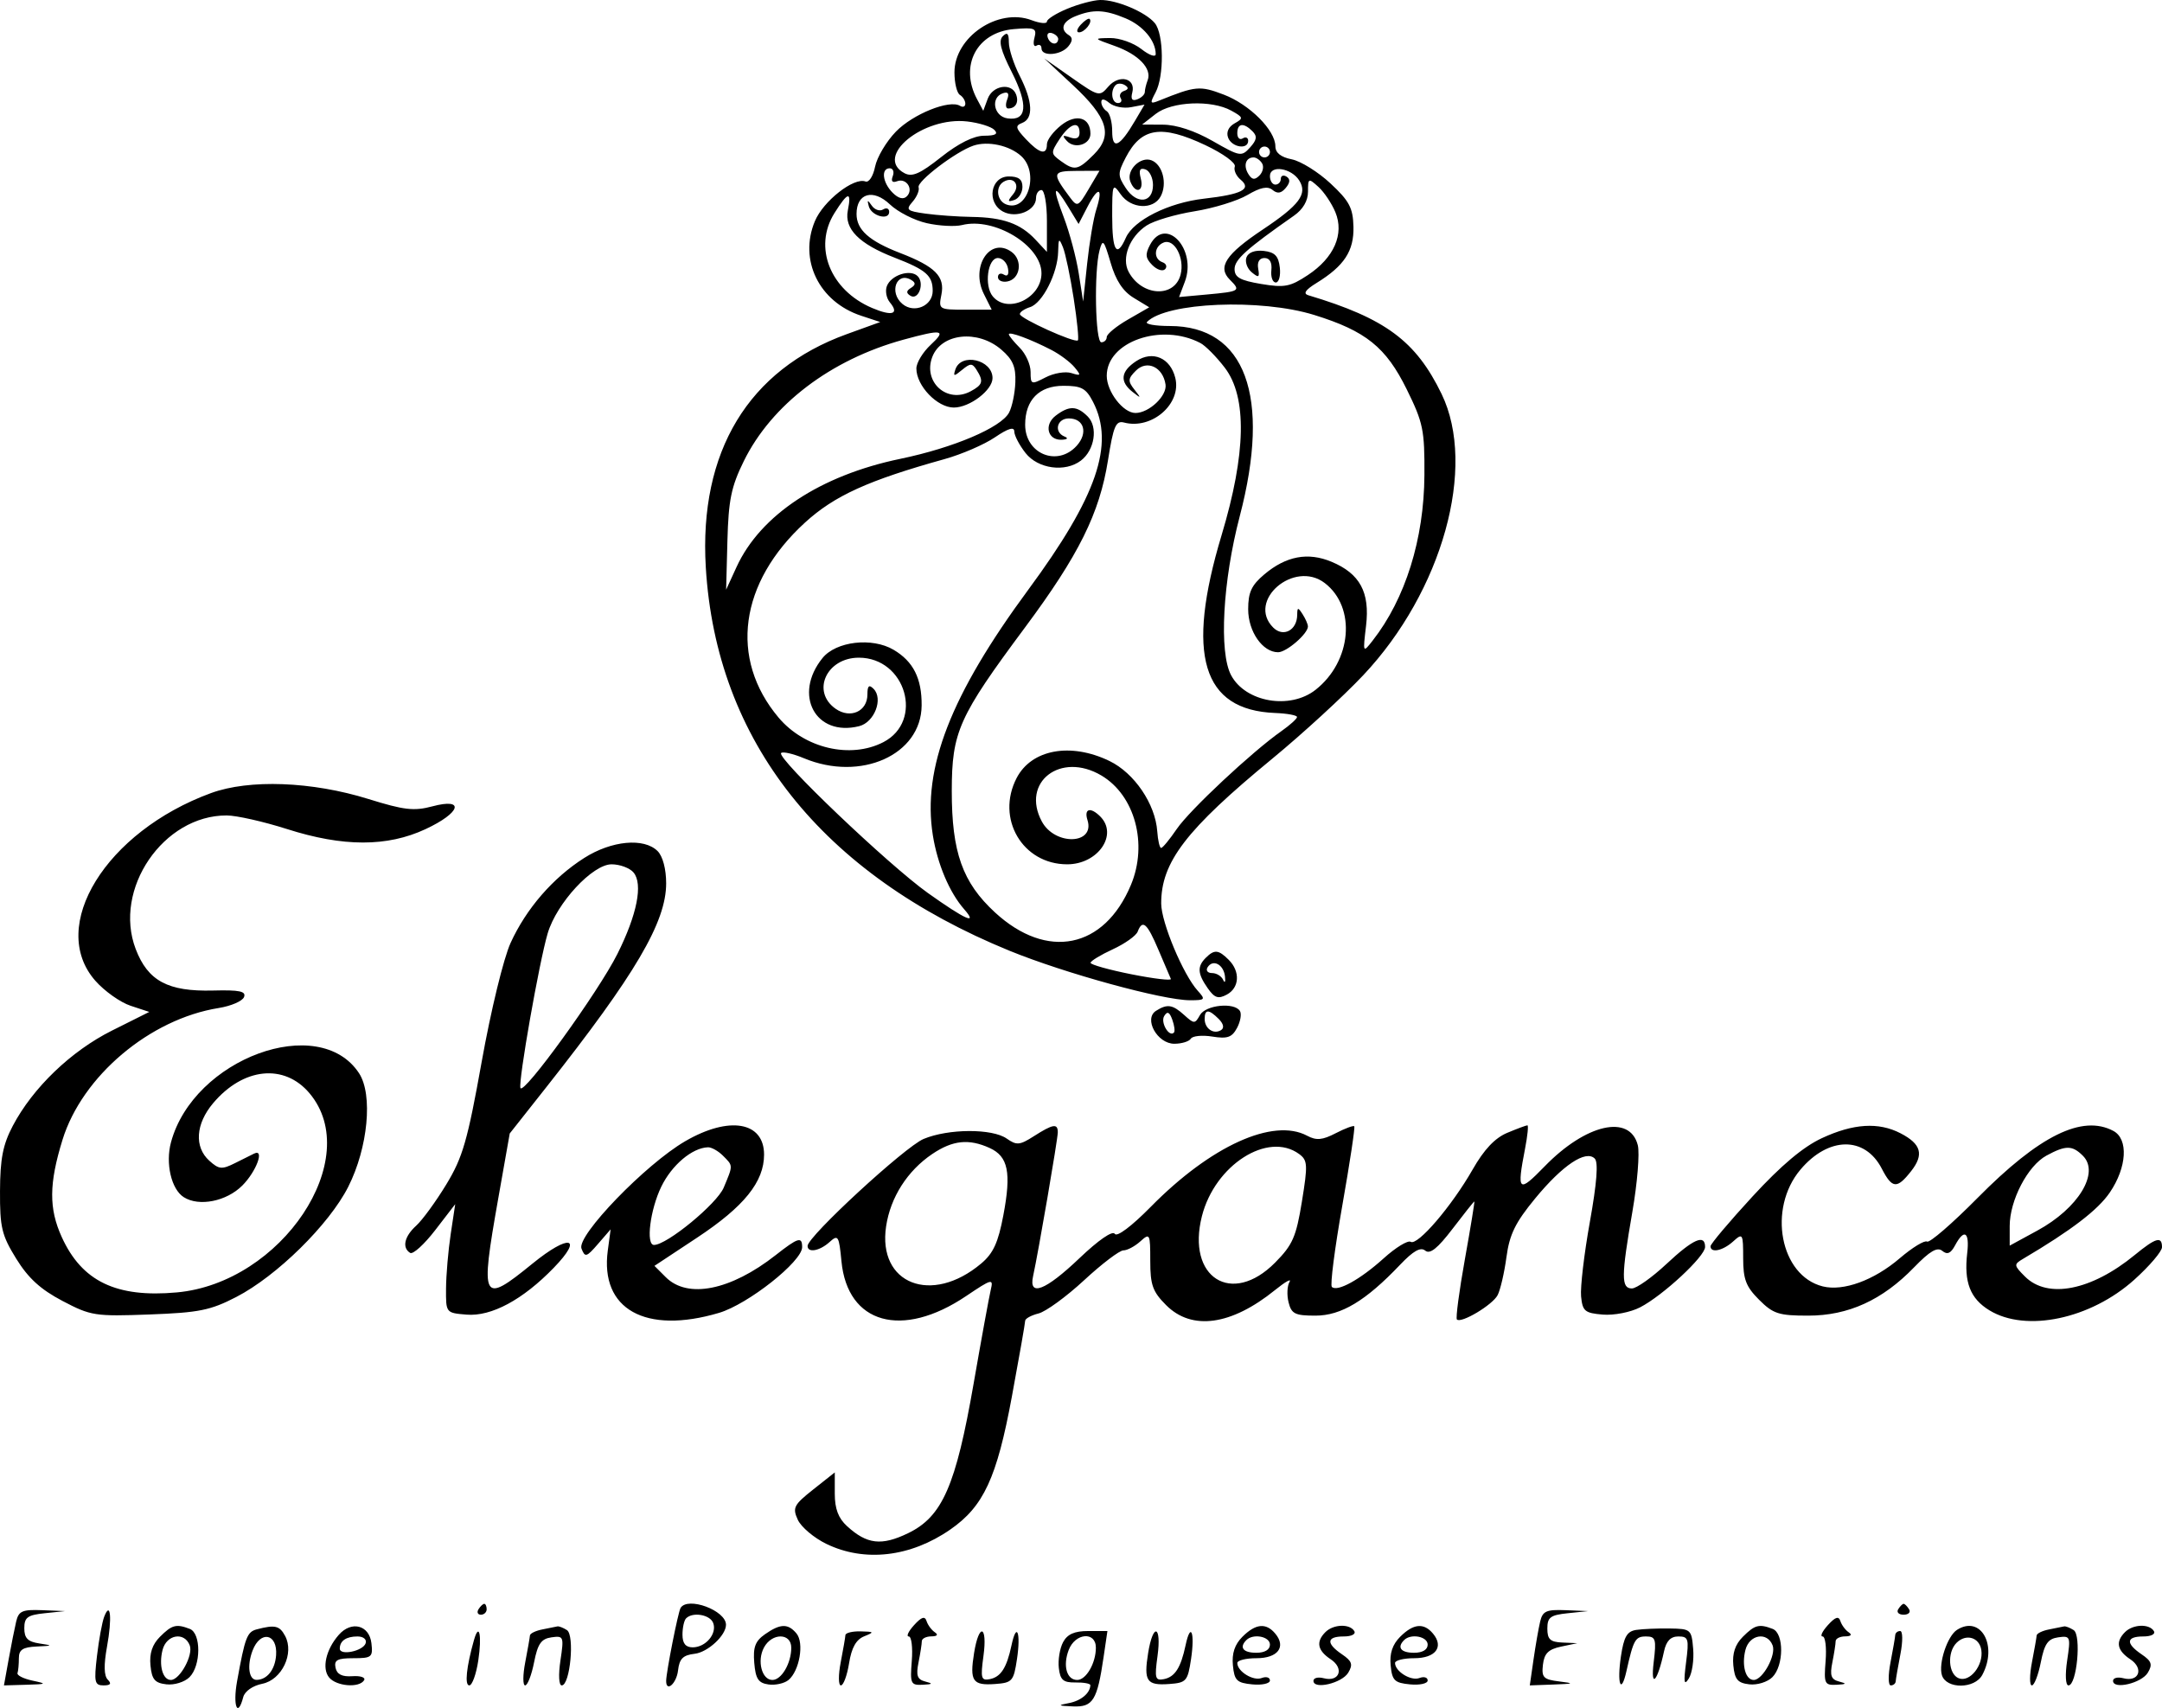 <svg xmlns="http://www.w3.org/2000/svg" width="400" height="316" viewBox="0 0 400 316" fill="none"><path fill-rule="evenodd" clip-rule="evenodd" d="M197.468 1.617C195.393 2.478 193.694 3.548 193.694 3.993C193.694 4.439 192.415 4.322 190.852 3.732C184.647 1.391 176.586 6.85 176.586 13.394C176.586 15.34 177.039 17.213 177.592 17.555C178.146 17.897 178.599 18.629 178.599 19.182C178.599 19.736 178.156 19.915 177.616 19.581C175.671 18.38 168.904 21.103 165.752 24.353C163.983 26.177 162.251 29.096 161.902 30.838C161.549 32.604 160.761 33.815 160.122 33.575C157.966 32.765 152.321 37.196 150.765 40.919C147.757 48.115 151.538 55.845 159.321 58.413L162.857 59.58L156.657 61.824C138.456 68.412 129.301 83.555 130.582 104.953C132.506 137.098 152.001 161.701 186.808 175.914C197.035 180.09 215.16 185.058 220.165 185.058C222.986 185.058 223.082 184.939 221.594 183.295C218.896 180.314 214.848 170.654 214.838 167.169C214.815 159.512 219.423 153.501 235.381 140.372C240.958 135.783 248.536 128.832 252.22 124.924C266.855 109.399 273.263 86.393 266.713 72.886C261.955 63.075 256.312 58.895 242.056 54.624C241.051 54.322 241.517 53.626 243.566 52.363C248.712 49.194 250.525 46.427 250.407 41.927C250.317 38.453 249.641 37.182 246.164 33.941C243.891 31.82 240.666 29.813 238.996 29.479C236.971 29.075 235.962 28.271 235.962 27.064C235.962 24.109 231.192 19.33 226.426 17.51C221.987 15.816 221.2 15.889 214.46 18.61C212.778 19.289 212.708 19.133 213.789 17.114C215.406 14.093 215.324 6.286 213.654 4.273C211.953 2.222 206.534 -0.067 203.539 0.001C202.276 0.03 199.544 0.757 197.468 1.617ZM208.238 3.385C211.479 4.739 213.822 7.521 213.822 10.017C213.822 10.646 212.628 10.223 211.17 9.077C209.712 7.93 207.107 7.012 205.383 7.036C202.265 7.08 202.27 7.087 206.261 8.507C210.64 10.067 213.159 12.694 212.334 14.841C212.046 15.594 211.809 16.578 211.809 17.026C211.809 17.475 211.181 18.083 210.413 18.378C209.46 18.744 209.166 18.343 209.488 17.115C210.182 14.462 207.054 13.688 205.057 16.018C203.43 17.919 203.282 17.884 198.292 14.385L193.191 10.809L198.439 15.691C204.955 21.752 205.954 25.008 202.39 28.571C199.436 31.524 198.802 31.645 196.207 29.749C194.398 28.427 194.39 28.239 196.038 25.725C197.939 22.824 199.733 22.261 199.733 24.566C199.733 25.538 199.131 25.831 197.971 25.423C196.58 24.934 196.46 25.074 197.401 26.092C198.831 27.638 201.745 26.74 201.745 24.752C201.745 21.727 199.148 20.958 196.352 23.155C194.891 24.305 193.694 25.892 193.694 26.682C193.694 28.775 192.34 28.445 189.79 25.732C187.886 23.704 187.783 23.255 189.111 22.745C191.239 21.929 191.076 18.762 188.663 14.034C187.556 11.865 186.65 9.076 186.65 7.836C186.65 6.176 186.354 5.879 185.525 6.708C184.696 7.536 185.133 9.279 187.186 13.332C190.282 19.443 190.01 22.413 186.402 21.901C183.851 21.539 183.21 18.03 185.552 17.25C186.527 16.925 186.774 17.291 186.339 18.424C185.991 19.329 186.07 20.07 186.514 20.07C187.902 20.07 188.546 18.924 187.982 17.456C187.136 15.252 183.659 15.793 182.742 18.272L181.918 20.498L180.762 18.338C177.461 12.172 180.724 5.964 187.571 5.385C191.48 5.053 191.856 5.213 191.385 7.012C191.098 8.109 191.274 8.753 191.775 8.442C192.277 8.132 192.688 8.359 192.688 8.944C192.688 10.501 196.271 10.246 197.645 8.59C198.451 7.619 198.49 6.964 197.769 6.519C196.048 5.455 196.559 3.971 198.978 2.998C202.245 1.686 204.383 1.775 208.238 3.385ZM199.945 4.578C199.23 5.352 199.091 5.985 199.634 5.985C200.679 5.985 202.191 4.072 201.594 3.504C201.401 3.32 200.658 3.803 199.945 4.578ZM195.783 7.268C195.658 8.471 194.278 8.238 193.845 6.941C193.624 6.277 193.986 5.915 194.65 6.136C195.315 6.358 195.824 6.867 195.783 7.268ZM207.98 16.818C207.312 17.042 207.021 17.637 207.334 18.143C207.647 18.649 207.422 19.064 206.837 19.064C205.673 19.064 205.382 16.77 206.414 15.738C206.768 15.384 207.539 15.392 208.126 15.754C208.846 16.2 208.799 16.546 207.98 16.818ZM209.259 19.83L211.752 19.354L210.019 22.304C207.151 27.189 205.771 27.83 205.771 24.276C205.771 22.582 205.318 20.915 204.764 20.573C204.211 20.231 203.758 19.469 203.758 18.882C203.758 18.205 204.311 18.27 205.262 19.059C206.089 19.745 207.887 20.092 209.259 19.83ZM227.811 20.473C230.052 21.716 230.096 21.886 228.41 22.828C227.286 23.457 226.833 24.467 227.221 25.478C227.912 27.28 230.93 27.742 230.93 26.047C230.93 25.461 230.477 25.261 229.924 25.603C229.37 25.945 228.917 25.518 228.917 24.656C228.917 22.788 230.074 22.634 231.721 24.281C232.642 25.201 232.54 25.89 231.272 27.289C229.698 29.028 229.411 28.979 224.371 26.096C221.06 24.201 217.666 23.08 215.209 23.066L211.306 23.044L213.822 21.076C216.788 18.757 224.14 18.44 227.811 20.473ZM183.954 24.014C184.731 24.791 184.195 25.103 182.071 25.111C180.147 25.118 177.351 26.508 174.124 29.065C170.206 32.167 168.76 32.8 167.331 32.036C161.655 28.999 170.764 21.516 178.972 22.474C181.115 22.725 183.357 23.418 183.954 24.014ZM223.02 26.86C226.288 28.403 228.693 30.151 228.455 30.811C228.222 31.462 228.704 32.554 229.528 33.238C231.64 34.989 229.778 35.955 222.738 36.759C216.192 37.506 209.737 40.736 208.3 43.982C206.606 47.809 205.771 46.483 205.771 39.966C205.771 34.014 205.847 33.816 207.338 35.942C209.243 38.662 213.377 38.877 214.741 36.329C216.002 33.975 215.103 30.451 213.041 29.659C210.986 28.872 208.335 31.519 209.124 33.573C210.041 35.962 211.704 35.48 211.059 33.013C210.655 31.467 210.892 30.998 211.908 31.336C212.684 31.595 213.319 32.895 213.319 34.225C213.319 37.567 210.324 37.906 208.285 34.795C206.774 32.49 206.773 32.05 208.274 29.149C211.158 23.575 214.845 23.002 223.02 26.86ZM188.914 28.855C192.373 31.971 190.111 39.335 186.16 37.819C184.439 37.159 184.121 34.592 185.643 33.651C187.495 32.507 188.859 34.214 187.454 35.917C186.36 37.241 186.393 37.418 187.656 37C188.486 36.727 189.166 35.634 189.166 34.574C189.166 33.187 188.458 32.645 186.65 32.645C183.254 32.645 182.461 37.482 185.583 39.152C188.039 40.466 191.682 38.961 191.682 36.634C191.682 35.823 192.135 35.16 192.688 35.16C193.242 35.16 193.694 37.736 193.694 40.883V46.606L191.585 44.342C188.817 41.372 185.59 40.218 179.808 40.132C177.206 40.093 173.349 39.819 171.237 39.523C167.771 39.037 167.538 38.823 168.841 37.324C169.635 36.411 170.136 35.211 169.955 34.657C169.594 33.559 176.877 28.023 180.108 26.941C182.792 26.043 186.745 26.902 188.914 28.855ZM234.956 28.118C234.956 28.671 234.503 29.124 233.949 29.124C233.396 29.124 232.943 28.671 232.943 28.118C232.943 27.565 233.396 27.112 233.949 27.112C234.503 27.112 234.956 27.565 234.956 28.118ZM233.5 30.218C233.872 30.819 233.653 31.834 233.014 32.473C232.137 33.35 231.633 33.28 230.954 32.181C229.995 30.63 230.479 29.124 231.936 29.124C232.424 29.124 233.128 29.616 233.5 30.218ZM165.172 32.594C164.812 33.531 165.095 33.866 165.969 33.531C167.692 32.87 169.085 35.013 167.779 36.318C167.138 36.959 166.222 36.728 165.15 35.656C163.271 33.778 162.96 31.136 164.617 31.136C165.23 31.136 165.48 31.792 165.172 32.594ZM201.402 35.012C199.491 38.25 199.312 38.33 197.975 36.544C194.577 31.996 194.663 31.64 199.163 31.618L203.419 31.596L201.402 35.012ZM240.383 33.4C241.944 35.889 240.417 37.94 233.64 42.461C226.789 47.03 225.214 49.423 227.53 51.737C229.606 53.814 229.438 53.923 223.28 54.487L218.144 54.957L219.209 52.137C221.491 46.094 215.673 39.882 212.785 45.277C211.84 47.042 211.92 47.774 213.197 49.05C214.067 49.922 215.131 50.26 215.559 49.802C215.987 49.344 215.772 48.767 215.08 48.52C213.347 47.901 213.498 45.56 215.316 44.862C217.285 44.108 219.198 47.739 218.434 50.78C217.334 55.161 211.255 54.853 208.813 50.294C207.448 47.746 208.988 43.785 212.146 41.715C213.488 40.836 217.471 39.656 220.997 39.091C224.522 38.526 228.929 37.171 230.789 36.079C233.209 34.656 234.53 34.39 235.436 35.141C236.336 35.889 237.044 35.778 237.89 34.759C238.701 33.782 238.743 33.12 238.024 32.675C237.443 32.317 236.968 32.503 236.968 33.089C236.968 33.674 236.515 34.154 235.962 34.154C235.408 34.154 234.956 33.444 234.956 32.575C234.956 30.462 238.919 31.065 240.383 33.4ZM247.062 39.257C248.738 43.302 246.822 47.683 241.973 50.891C238.691 53.062 237.649 53.261 233.327 52.536C229.434 51.883 228.414 51.311 228.414 49.776C228.414 48.025 230.606 46.056 239.417 39.892C241.068 38.737 242 37.138 242 35.46C242 32.942 242.078 32.907 243.921 34.574C244.977 35.529 246.391 37.637 247.062 39.257ZM171.473 41.29C173.764 41.805 176.697 41.96 177.99 41.636C183.972 40.135 192.688 45.426 192.688 50.559C192.688 55.165 186.423 58.142 183.681 54.838C182.047 52.869 182.727 47.736 184.623 47.736C185.446 47.736 186.282 48.582 186.481 49.615C186.706 50.783 186.425 51.236 185.74 50.813C185.133 50.439 184.637 50.645 184.637 51.271C184.637 51.898 185.424 52.259 186.387 52.074C188.776 51.614 189.269 48.152 187.165 46.614C183.201 43.717 179.498 49.32 182.027 54.386L183.477 57.293H178.547C173.696 57.293 173.626 57.249 174.176 54.503C174.847 51.144 173.032 49.316 166.522 46.801C160.79 44.587 158.471 42.507 158.471 39.582C158.471 35.739 161.548 34.862 164.651 37.821C166.112 39.215 169.181 40.776 171.473 41.29ZM197.646 38.299L199.555 41.438L201.228 38.205C203.226 34.344 204.144 34.667 202.827 38.77C202.31 40.382 201.551 44.868 201.141 48.742L200.395 55.784L199.577 50.554C199.126 47.678 197.889 43.038 196.826 40.243C194.615 34.428 194.892 33.772 197.646 38.299ZM156.86 38.937C156.179 42.345 158.933 45.126 165.516 47.672C171.351 49.929 172.561 50.986 172.561 53.827C172.561 56.581 169.157 58.055 166.977 56.246C164.394 54.104 165.891 50.127 168.643 51.826C169.439 52.318 169.408 52.73 168.535 53.269C167.657 53.812 167.628 54.217 168.435 54.715C169.92 55.633 171.108 52.421 169.776 51.089C168.423 49.736 164.867 50.887 164.082 52.932C163.745 53.811 163.993 55.162 164.635 55.936C166.448 58.119 165.06 58.558 161.348 56.978C153.593 53.678 150.434 45.725 154.379 39.436C156.885 35.438 157.589 35.297 156.86 38.937ZM160.743 38.178C161.229 39.963 164.51 40.851 164.51 39.198C164.51 38.573 164.007 38.37 163.391 38.751C162.776 39.131 161.835 38.818 161.301 38.056C160.503 36.916 160.405 36.938 160.743 38.178ZM198.647 55.208C199.278 59.273 199.625 62.766 199.42 62.971C198.871 63.519 188.714 58.924 188.687 58.115C188.674 57.737 189.525 57.155 190.579 56.821C192.876 56.092 195.682 50.556 195.771 46.578C195.827 44.062 195.937 43.962 196.667 45.765C197.125 46.895 198.016 51.144 198.647 55.208ZM209.744 55.102L212.626 56.854L208.695 59.116C206.534 60.359 204.764 61.816 204.764 62.353C204.764 62.889 204.312 63.329 203.758 63.329C202.638 63.329 202.388 50.203 203.434 46.294C204.015 44.126 204.248 44.391 205.476 48.598C206.435 51.886 207.749 53.889 209.744 55.102ZM230.615 47.608C230.301 48.427 230.736 49.672 231.582 50.374C232.882 51.453 233.069 51.347 232.781 49.693C232.568 48.472 233.007 47.736 233.949 47.736C234.914 47.736 235.372 48.551 235.219 49.999C235.087 51.244 235.457 52.263 236.04 52.263C236.624 52.263 236.958 51.018 236.783 49.496C236.538 47.361 235.863 46.66 233.826 46.424C232.202 46.236 230.967 46.69 230.615 47.608ZM243.152 58.273C252.701 61.236 256.424 64.233 260.276 72.054C263.308 78.211 263.587 79.567 263.536 87.909C263.465 99.738 260.02 110.759 253.975 118.498C252.142 120.845 252.139 120.838 252.74 115.763C253.473 109.58 251.608 106.129 246.347 103.932C241.992 102.113 237.954 102.87 233.925 106.26C231.543 108.264 230.93 109.584 230.93 112.714C230.93 116.841 233.595 120.673 236.465 120.673C238.028 120.673 242.012 117.223 241.985 115.894C241.976 115.479 241.53 114.46 240.994 113.63C240.145 112.318 240.017 112.334 240.002 113.759C239.976 116.608 237.419 117.961 235.565 116.108C230.596 111.14 239.429 103.52 245.107 107.878C250.959 112.37 250.092 122.359 243.394 127.626C238.663 131.347 230.434 129.923 227.77 124.924C225.506 120.676 226.219 107.532 229.366 95.522C235.192 73.294 230.424 60.325 216.421 60.315C213.7 60.313 211.808 59.971 212.217 59.556C215.795 55.923 233.25 55.198 243.152 58.273ZM172.204 63.784C170.74 65.141 169.542 67.117 169.542 68.175C169.542 71.375 173.402 75.401 176.469 75.401C179.407 75.401 183.631 72.187 183.631 69.952C183.631 66.54 177.805 65.19 176.757 68.359C176.321 69.678 176.479 69.686 178.009 68.424C179.53 67.169 179.878 67.169 180.673 68.424C182.017 70.548 181.84 71.187 179.567 72.403C175.229 74.724 170.721 70.68 172.483 66.047C174.158 61.646 180.886 60.926 185.253 64.68C187.384 66.512 187.963 67.857 187.855 70.725C187.779 72.754 187.253 75.282 186.685 76.342C185.201 79.114 176.412 82.847 166.555 84.892C151.768 87.96 140.685 95.282 136.272 104.899L134.343 109.103L134.582 100.049C134.783 92.495 135.284 90.055 137.607 85.325C142.745 74.866 153.683 66.54 167.134 62.848C174.366 60.863 175.192 61.016 172.204 63.784ZM194.53 64.749C196.088 65.555 198.006 66.989 198.792 67.935C200.07 69.475 200.009 69.588 198.215 69.02C197.112 68.671 194.964 69.031 193.443 69.822C190.787 71.2 190.675 71.159 190.675 68.803C190.675 67.452 189.77 65.442 188.663 64.335C187.556 63.228 186.65 62.108 186.65 61.845C186.65 61.268 190.638 62.737 194.53 64.749ZM222.083 63.462C223.029 63.957 225.067 66.018 226.612 68.043C230.753 73.47 230.55 83.923 226.008 99.021C219.345 121.176 222.421 131.381 235.923 131.91C238.159 131.997 239.979 132.335 239.97 132.658C239.96 132.982 238.663 134.153 237.086 135.26C231.647 139.078 220.1 149.875 217.719 153.371C216.406 155.298 215.105 156.879 214.828 156.881C214.551 156.884 214.228 155.506 214.11 153.82C213.754 148.742 209.871 143.021 205.268 140.793C198.068 137.309 190.833 138.641 188.084 143.957C184.212 151.442 189.181 159.908 197.446 159.908C203.141 159.908 206.926 154.423 203.557 151.055C201.753 149.252 200.524 149.597 201.197 151.718C202.644 156.275 195.173 156.501 192.749 151.974C188.858 144.706 196.221 139.018 203.759 143.469C209.968 147.135 212.405 156.137 209.24 163.713C204.296 175.542 193.717 177.684 184.082 168.806C178.072 163.269 176.081 157.665 176.092 146.326C176.103 135.4 177.344 132.63 189.637 116.093C199.593 102.699 203.43 94.97 204.991 85.166C206.003 78.803 206.441 77.777 207.971 78.177C213.122 79.524 218.647 74.699 217.443 69.904C216.513 66.198 213.277 64.807 210.232 66.802C207.342 68.695 207.112 70.605 209.545 72.512C211.152 73.772 211.181 73.733 209.883 72.081C208.643 70.504 208.678 70.051 210.154 68.577C212.205 66.526 215.156 67.9 215.64 71.132C215.953 73.221 212.593 76.407 210.075 76.407C207.802 76.407 204.764 72.47 204.764 69.521C204.764 63.212 214.86 59.68 222.083 63.462ZM202.222 74.345C206.283 82.195 202.946 91.881 190.246 109.103C175.872 128.596 170.61 142.131 172.588 154.53C173.439 159.863 175.659 165.114 178.373 168.207C181.023 171.23 178.612 170.153 171.682 165.223C164.38 160.025 143.611 140.223 144.516 139.318C144.826 139.009 146.72 139.44 148.724 140.277C159.25 144.673 170.437 139.669 170.516 130.529C170.559 125.518 168.976 122.373 165.326 120.218C161.354 117.872 154.689 118.645 152.18 121.742C146.672 128.541 150.885 136.374 158.96 134.348C161.779 133.64 163.458 129.279 161.618 127.44C160.777 126.599 160.484 126.869 160.484 128.484C160.484 131.619 157.327 133.04 154.602 131.131C150.058 127.95 152.91 121.679 158.899 121.679C167.579 121.679 170.98 133.407 163.431 137.309C157.349 140.453 148.842 138.457 144.046 132.76C134.876 121.865 136.783 107.783 148.933 96.683C154.372 91.714 160.622 88.871 174.764 84.936C177.913 84.059 182.101 82.248 184.072 80.911C186.518 79.252 187.656 78.906 187.656 79.823C187.656 80.562 188.595 82.359 189.742 83.817C192.051 86.751 197.076 87.434 199.988 85.21C202.528 83.27 203.186 78.997 201.243 77.055C199.237 75.05 197.815 75.012 195.33 76.894C193.103 78.579 193.817 81.474 196.431 81.358C197.484 81.312 197.705 81.069 196.965 80.772C194.931 79.951 195.525 77.413 197.751 77.413C200.578 77.413 201.346 80.106 199.195 82.481C195.63 86.419 189.669 83.974 189.669 78.571C189.669 74 192.249 71.377 196.745 71.377C200.093 71.377 200.919 71.825 202.222 74.345ZM39.034 146.732C19.593 153.858 8.791 171.376 17.63 181.441C19.318 183.363 22.256 185.449 24.16 186.077L27.618 187.218L20.723 190.667C13.14 194.46 6.073 201.247 2.36 208.306C0.538 211.768 0.028 214.373 0.002 220.344C-0.028 227.093 0.315 228.524 3.003 232.875C5.23 236.479 7.507 238.558 11.557 240.686C16.818 243.45 17.572 243.567 27.643 243.194C36.828 242.853 38.931 242.429 43.715 239.957C51.213 236.084 60.895 226.556 64.429 219.574C68.088 212.344 69.022 202.517 66.428 198.558C59.051 187.304 35.809 195.844 31.635 211.342C30.583 215.245 31.696 220.029 33.997 221.491C36.817 223.284 41.893 222.276 44.829 219.341C47.429 216.742 49.014 212.454 47.016 213.427C46.602 213.63 45.017 214.418 43.498 215.18C41.048 216.407 40.506 216.357 38.718 214.74C35.911 212.2 36.192 207.95 39.421 204.114C44.985 197.503 52.592 196.715 57.264 202.265C67.443 214.358 52.116 237.354 32.704 239.113C21.505 240.128 15.149 237.067 11.421 228.862C9.022 223.584 9.059 218.984 11.565 210.874C15.207 199.088 27.721 188.529 40.465 186.493C42.754 186.127 44.864 185.213 45.151 184.463C45.561 183.396 44.317 183.134 39.427 183.26C31.069 183.475 27.361 181.486 25.105 175.581C20.88 164.52 30.218 150.82 41.952 150.867C43.769 150.874 48.782 152.005 53.093 153.382C63.481 156.699 71.625 156.706 78.717 153.405C85.251 150.364 86.096 147.556 79.986 149.186C76.591 150.092 74.766 149.882 68.161 147.824C57.722 144.572 46.111 144.136 39.034 146.732ZM108.099 158.726C102.298 162.41 97.364 168.101 94.467 174.449C93.166 177.302 90.822 186.934 89.119 196.437C86.496 211.058 85.61 214.129 82.576 219.124C80.645 222.301 78.138 225.739 77.004 226.764C74.806 228.753 74.342 230.846 75.887 231.801C76.406 232.121 78.494 230.224 80.526 227.584L84.222 222.785L83.387 228.318C82.929 231.361 82.54 235.888 82.523 238.378C82.491 242.901 82.494 242.905 86.319 243.221C90.909 243.599 96.718 240.479 102.458 234.552C108.042 228.786 105.3 228.258 98.503 233.794C89.143 241.415 88.812 240.786 92.174 221.78L94.309 209.706L101.065 201.155C117.555 180.283 123.249 170.599 123.249 163.428C123.249 160.785 122.621 158.418 121.668 157.464C119.157 154.954 113.158 155.512 108.099 158.726ZM117.217 161.425C118.99 163.56 117.869 169.212 114.232 176.482C110.713 183.518 96.783 202.771 96.288 201.285C95.872 200.04 99.772 177.918 101.33 172.675C102.995 167.071 109.626 159.908 113.148 159.908C114.692 159.908 116.524 160.591 117.217 161.425ZM214.325 175.723C215.432 178.33 216.467 180.757 216.626 181.113C216.786 181.47 213.503 181.083 209.33 180.253C205.159 179.424 201.757 178.467 201.771 178.129C201.786 177.79 203.632 176.667 205.874 175.633C208.117 174.599 210.192 173.127 210.485 172.363C211.378 170.034 212.224 170.774 214.325 175.723ZM223.08 177.211C221.473 178.818 221.558 180.137 223.442 182.826C224.709 184.634 225.387 184.864 226.964 184.02C229.323 182.759 229.497 179.746 227.336 177.585C225.438 175.687 224.671 175.621 223.08 177.211ZM226.635 180.615C226.764 181.675 226.613 181.978 226.3 181.286C225.987 180.595 225.062 180.028 224.246 180.028C223.429 180.028 223.055 179.551 223.415 178.969C224.389 177.396 226.367 178.407 226.635 180.615ZM213.879 187.014C211.549 188.487 214.116 193.107 217.264 193.107C218.626 193.107 220.003 192.684 220.322 192.167C220.642 191.65 222.436 191.476 224.31 191.78C227.085 192.229 227.929 191.934 228.866 190.183C229.499 189.002 229.743 187.592 229.407 187.049C228.378 185.383 223.057 185.926 222.006 187.804C221.082 189.453 220.931 189.453 219.108 187.804C216.939 185.841 215.965 185.694 213.879 187.014ZM217.201 191.027C216.331 191.991 214.656 189.169 215.392 187.98C215.975 187.035 216.366 187.209 216.888 188.646C217.277 189.716 217.418 190.788 217.201 191.027ZM225.475 188.515C226.378 189.419 226.54 190.195 225.906 190.587C224.537 191.433 222.879 190.302 222.879 188.52C222.879 186.685 223.642 186.683 225.475 188.515ZM126.771 211.14C119.434 215.404 106.661 228.624 107.582 230.998C108.239 232.686 108.501 232.612 110.638 230.144L112.976 227.442L112.447 231.382C110.993 242.224 119.418 246.936 133.031 242.895C138.396 241.302 148.408 233.388 148.408 230.739C148.408 228.726 147.666 228.948 143.521 232.204C135.19 238.747 127.229 240.345 123.171 236.288L121.082 234.2L128.954 228.995C137.668 223.234 141.363 218.655 141.363 213.617C141.363 207.514 134.899 206.416 126.771 211.14ZM191.26 210.221C188.661 211.881 188.085 211.932 186.256 210.65C183.561 208.764 175.476 208.799 170.884 210.717C167.438 212.156 149.414 228.774 149.414 230.512C149.414 231.85 151.64 231.455 153.481 229.79C155.063 228.359 155.226 228.622 155.68 233.344C156.794 244.94 166.889 247.764 178.736 239.794C183.533 236.567 183.818 236.495 183.306 238.623C183.006 239.872 181.578 247.684 180.134 255.983C176.842 274.896 174.348 280.593 168.02 283.655C163.096 286.038 160.399 285.727 156.71 282.352C155.101 280.881 154.446 279.141 154.446 276.348V272.414L150.465 275.566C146.859 278.421 146.589 278.95 147.601 281.169C148.215 282.516 150.602 284.532 152.906 285.646C159.969 289.065 168.459 288.08 175.807 282.988C181.978 278.714 184.424 273.44 187.205 258.417C188.56 251.098 189.669 244.775 189.669 244.368C189.669 243.96 190.779 243.348 192.135 243.008C193.491 242.668 197.287 239.902 200.572 236.862C203.856 233.823 207.126 231.336 207.839 231.336C208.551 231.336 209.962 230.586 210.975 229.671C212.736 228.078 212.815 228.234 212.815 233.269C212.815 237.745 213.255 238.973 215.757 241.474C220.519 246.234 227.808 245.219 235.907 238.668C237.813 237.125 239.015 236.454 238.578 237.178C238.143 237.901 238.063 239.598 238.402 240.95C238.938 243.083 239.595 243.408 243.378 243.408C248.135 243.408 252.683 240.675 259.032 233.999C261.483 231.421 262.828 230.665 263.688 231.379C264.561 232.102 265.974 230.974 268.751 227.332C270.871 224.554 272.681 222.282 272.774 222.282C272.867 222.282 272.079 227.095 271.024 232.979C269.968 238.862 269.304 243.875 269.547 244.119C270.327 244.899 276.123 241.44 277.077 239.625C277.583 238.663 278.319 235.499 278.711 232.594C279.281 228.373 280.35 226.19 284.036 221.714C289.098 215.567 293.394 212.693 295.05 214.348C295.735 215.033 295.44 218.856 294.145 226.077C293.087 231.97 292.358 238.166 292.522 239.848C292.789 242.58 293.216 242.938 296.535 243.214C298.599 243.385 301.667 242.789 303.443 241.871C307.674 239.684 315.465 232.447 315.465 230.705C315.465 228.254 313.267 229.222 308.317 233.851C305.654 236.341 302.776 238.378 301.922 238.378C299.923 238.378 299.937 236.163 302.011 224.197C302.932 218.887 303.385 213.349 303.018 211.888C301.561 206.087 293.433 207.921 285.798 215.775C280.909 220.803 280.605 220.526 282.163 212.473C282.618 210.121 282.81 208.197 282.591 208.197C282.371 208.197 280.693 208.822 278.863 209.586C276.581 210.54 274.571 212.669 272.457 216.377C268.593 223.151 262.266 230.535 260.998 229.751C260.471 229.425 258.22 230.801 255.998 232.809C251.644 236.739 247.398 239.079 246.41 238.091C246.072 237.753 246.939 231.003 248.336 223.089C249.733 215.175 250.733 208.553 250.557 208.374C250.382 208.195 248.833 208.775 247.116 209.663C244.655 210.936 243.54 211.033 241.844 210.126C235.55 206.759 224.007 212.005 212.901 223.282C209.351 226.886 206.644 228.916 206.247 228.273C205.845 227.624 203.231 229.427 199.71 232.784C193.431 238.771 190.282 239.995 191.134 236.114C192.127 231.589 195.707 210.749 195.707 209.49C195.707 207.8 194.822 207.946 191.26 210.221ZM337.066 210.575C333.597 212.191 329.55 215.595 324.234 221.369C319.964 226.008 316.471 230.148 316.471 230.569C316.471 231.893 318.753 231.405 320.669 229.671C322.427 228.08 322.51 228.218 322.51 232.766C322.51 236.687 323.029 238.046 325.451 240.467C328.061 243.076 329.087 243.408 334.542 243.408C341.969 243.408 348.267 240.535 354.138 234.467C357.051 231.457 358.423 230.656 359.351 231.426C360.271 232.189 360.913 231.909 361.723 230.395C363.407 227.249 364.422 227.902 363.962 231.836C363.334 237.217 364.514 240.259 368.075 242.429C374.847 246.557 386.784 244.034 394.871 236.765C397.691 234.23 400 231.518 400 230.739C400 228.658 398.856 228.988 394.946 232.195C386.93 238.771 378.838 240.362 374.657 236.182C372.574 234.1 372.554 233.929 374.276 232.912C383.233 227.621 388.142 223.865 390.348 220.62C393.513 215.964 393.816 210.74 391.009 209.238C385.249 206.157 377.298 210.079 365.856 221.651C361.191 226.368 356.997 229.994 356.535 229.708C356.072 229.422 353.796 230.814 351.475 232.799C346.701 236.884 341.032 238.95 337.221 237.995C329.358 236.022 326.995 223.654 333.097 216.405C338.276 210.251 345.024 210.161 348.15 216.202C350.08 219.933 350.96 220.012 353.578 216.684C356.004 213.602 355.46 211.653 351.622 209.669C347.562 207.569 342.9 207.86 337.066 210.575ZM183.104 212.393C186.525 213.952 187.131 216.918 185.639 224.816C184.678 229.908 183.772 231.885 181.528 233.772C172.358 241.486 162.341 237.562 163.942 226.884C164.747 221.517 167.886 216.598 172.482 213.503C176.268 210.952 179.254 210.64 183.104 212.393ZM133.744 213.802C135.661 215.719 135.656 215.518 133.902 219.713C132.646 222.719 123.396 230.33 120.997 230.33C119.467 230.33 120.279 223.821 122.342 219.561C124.282 215.553 128.059 212.361 130.976 212.261C131.629 212.239 132.873 212.932 133.744 213.802ZM240.346 213.5C241.935 214.662 241.983 215.468 240.871 222.303C239.807 228.843 239.158 230.32 235.911 233.599C227.883 241.703 219.485 236.37 222.372 225.002C224.775 215.542 234.567 209.277 240.346 213.5ZM385.37 213.836C388.52 216.986 384.518 223.547 376.928 227.677L371.822 230.456V226.832C371.822 222.072 375.158 215.678 378.621 213.8C382.194 211.861 383.401 211.868 385.37 213.836ZM88.529 297.734C88.187 298.287 88.387 298.74 88.973 298.74C89.558 298.74 90.038 298.287 90.038 297.734C90.038 297.18 89.839 296.728 89.595 296.728C89.35 296.728 88.871 297.18 88.529 297.734ZM125.92 297.482C125.46 298.229 123.249 309.413 123.249 310.997C123.249 313.171 125.168 311.472 125.446 309.051C125.696 306.881 126.359 306.217 128.521 305.968C130.954 305.687 134.319 302.573 134.319 300.6C134.319 297.953 127.25 295.328 125.92 297.482ZM351.191 297.734C350.849 298.287 351.302 298.74 352.197 298.74C353.093 298.74 353.546 298.287 353.204 297.734C352.862 297.18 352.409 296.728 352.197 296.728C351.986 296.728 351.533 297.18 351.191 297.734ZM2.993 299.997C2.698 301.243 2.068 304.411 1.594 307.039L0.731 311.818L4.878 311.699C8.675 311.59 8.77 311.525 6.007 310.935C4.346 310.58 3.1 309.954 3.239 309.544C3.378 309.135 3.491 307.895 3.491 306.788C3.491 305.22 4.212 304.743 6.761 304.625C9.806 304.485 9.841 304.445 7.265 304.056C5.141 303.734 4.497 303.081 4.497 301.249C4.497 299.231 5.081 298.8 8.271 298.466L12.045 298.072L7.787 297.903C4.132 297.758 3.453 298.055 2.993 299.997ZM19.273 299.128C18.894 300.115 18.295 303.374 17.943 306.37C17.374 311.219 17.506 311.818 19.152 311.818C20.448 311.818 20.684 311.501 19.941 310.758C19.23 310.047 19.183 308.034 19.799 304.647C20.763 299.347 20.45 296.063 19.273 299.128ZM284.952 299.997C284.655 301.243 284.102 304.411 283.722 307.039L283.033 311.818L287.424 311.657C291.224 311.518 291.366 311.441 288.484 311.086C285.547 310.724 285.19 310.357 285.465 307.982C285.706 305.909 286.473 305.141 288.796 304.648L291.815 304.008L289.048 303.889C286.818 303.793 286.28 303.293 286.28 301.315C286.28 299.221 286.833 298.803 290.054 298.466L293.828 298.072L289.66 297.903C286.099 297.758 285.414 298.064 284.952 299.997ZM131.947 300.262C132.704 302.236 130.572 304.776 128.158 304.776C126.848 304.776 126.268 304.055 126.268 302.429C126.268 301.137 126.57 299.779 126.939 299.411C128.17 298.179 131.355 298.721 131.947 300.262ZM169.108 300.674C168.068 301.823 167.63 302.764 168.135 302.764C168.64 302.764 168.89 304.801 168.693 307.291C168.358 311.5 168.498 311.81 170.698 311.701C172.57 311.609 172.674 311.484 171.196 311.104C169.707 310.721 169.452 310.004 169.938 307.574C170.273 305.897 170.548 304.128 170.548 303.644C170.548 303.16 171.34 302.757 172.309 302.749C173.395 302.739 173.645 302.45 172.963 301.994C172.354 301.588 171.663 300.654 171.427 299.92C171.115 298.945 170.49 299.149 169.108 300.674ZM338.178 300.674C337.138 301.823 336.7 302.764 337.205 302.764C337.71 302.764 337.96 304.801 337.763 307.291C337.428 311.5 337.568 311.81 339.768 311.701C341.64 311.609 341.744 311.484 340.266 311.104C338.777 310.721 338.522 310.004 339.008 307.574C339.343 305.897 339.618 304.128 339.618 303.644C339.618 303.16 340.411 302.757 341.379 302.749C342.465 302.739 342.715 302.45 342.033 301.994C341.424 301.588 340.733 300.654 340.497 299.92C340.185 298.945 339.559 299.149 338.178 300.674ZM29.597 302.823C28.176 304.244 27.622 305.904 27.836 308.105C28.089 310.724 28.634 311.371 30.787 311.621C32.249 311.791 34.16 311.196 35.065 310.292C37.202 308.155 37.232 302.176 35.109 301.362C32.603 300.401 31.81 300.611 29.597 302.823ZM47.52 301.445C45.707 301.919 45.334 302.899 43.861 311.064C43.044 315.59 43.967 317.946 45.003 313.983C45.287 312.9 46.758 311.869 48.528 311.516C52.144 310.793 54.479 305.896 52.749 302.664C51.732 300.763 50.886 300.566 47.52 301.445ZM62.678 302.468C60.301 305.171 59.506 308.686 60.894 310.357C62.253 311.993 66.458 312.328 67.359 310.871C67.681 310.35 66.706 310.01 65.193 310.117C63.284 310.25 62.33 309.77 62.078 308.548C61.783 307.127 62.419 306.788 65.375 306.788C68.778 306.788 69.015 306.591 68.719 304.021C68.332 300.654 65.021 299.802 62.678 302.468ZM100.354 301.462C99.108 301.701 98.069 302.205 98.045 302.583C98.021 302.959 97.629 305.191 97.175 307.542C96.72 309.894 96.713 311.818 97.159 311.818C97.605 311.818 98.35 309.894 98.813 307.542C99.486 304.125 100.129 303.199 102.018 302.929C104.287 302.604 104.354 302.778 103.69 307.204C103.291 309.859 103.393 311.818 103.929 311.818C105.479 311.818 106.352 302.513 104.888 301.585C104.193 301.144 103.398 300.837 103.121 300.904C102.844 300.971 101.6 301.222 100.354 301.462ZM141.532 302.356C139.729 303.619 139.306 304.745 139.547 307.638C139.794 310.6 140.305 311.379 142.173 311.644C143.449 311.824 145.118 311.454 145.883 310.82C147.919 309.13 148.811 303.96 147.367 302.22C145.801 300.333 144.374 300.366 141.532 302.356ZM229.864 302.823C228.443 304.244 227.89 305.904 228.103 308.105C228.375 310.914 228.823 311.354 231.685 311.63C233.484 311.804 234.956 311.478 234.956 310.908C234.956 310.336 234.27 310.132 233.433 310.453C231.866 311.055 228.917 309.238 228.917 307.671C228.917 307.185 230.516 306.788 232.471 306.788C236.403 306.788 237.996 304.71 235.951 302.248C234.244 300.191 232.315 300.373 229.864 302.823ZM245.22 301.959C243.432 303.747 243.745 305.359 246.198 306.986C248.761 308.688 247.816 311.252 244.905 310.491C243.861 310.217 243.006 310.435 243.006 310.973C243.006 312.651 248.28 311.413 249.446 309.461C250.351 307.947 250.139 307.324 248.29 306.069C245.302 304.039 245.423 302.764 248.601 302.764C250.061 302.764 250.907 302.328 250.554 301.758C249.702 300.379 246.688 300.492 245.22 301.959ZM259.049 302.823C257.628 304.244 257.074 305.904 257.288 308.105C257.56 310.914 258.007 311.354 260.869 311.63C262.669 311.804 264.14 311.478 264.14 310.908C264.14 310.336 263.455 310.132 262.618 310.453C261.051 311.055 258.102 309.238 258.102 307.671C258.102 307.185 259.701 306.788 261.655 306.788C265.587 306.788 267.18 304.71 265.136 302.248C263.429 300.191 261.499 300.373 259.049 302.823ZM302.739 301.551C301.024 301.804 300.441 302.805 299.896 306.433C299.131 311.542 299.916 313.648 300.917 309.17C302.216 303.365 302.555 302.764 304.525 302.764C306.328 302.764 306.473 303.247 305.953 307.542C305.35 312.532 306.656 311.156 307.865 305.53C308.278 303.609 309.087 302.764 310.514 302.764C312.381 302.764 312.512 303.199 311.95 307.542C311.467 311.275 311.576 311.932 312.451 310.543C313.068 309.566 313.431 307.097 313.26 305.058C312.959 301.465 312.823 301.347 308.924 301.29C306.71 301.258 303.927 301.374 302.739 301.551ZM322.45 302.823C321.029 304.244 320.476 305.904 320.689 308.105C320.943 310.724 321.487 311.371 323.641 311.621C325.102 311.791 327.013 311.196 327.918 310.292C330.055 308.155 330.086 302.176 327.962 301.362C325.456 300.401 324.663 300.611 322.45 302.823ZM362.073 301.543C360.3 302.669 358.601 307.786 359.284 309.939C360.109 312.534 365.355 312.487 366.755 309.872C369.664 304.437 366.467 298.749 362.073 301.543ZM379.118 301.462C377.872 301.701 376.833 302.205 376.809 302.583C376.785 302.959 376.394 305.191 375.939 307.542C375.484 309.894 375.477 311.818 375.923 311.818C376.369 311.818 377.114 309.894 377.577 307.542C378.25 304.125 378.893 303.199 380.782 302.929C383.051 302.604 383.118 302.778 382.454 307.204C382.055 309.859 382.157 311.818 382.693 311.818C384.243 311.818 385.116 302.513 383.653 301.585C382.957 301.144 382.162 300.837 381.885 300.904C381.609 300.971 380.364 301.222 379.118 301.462ZM393.157 301.959C391.368 303.747 391.681 305.359 394.134 306.986C396.697 308.688 395.752 311.252 392.842 310.491C391.797 310.217 390.943 310.435 390.943 310.973C390.943 312.651 396.216 311.413 397.382 309.461C398.287 307.947 398.075 307.324 396.226 306.069C393.238 304.039 393.359 302.764 396.537 302.764C397.997 302.764 398.844 302.328 398.49 301.758C397.638 300.379 394.624 300.492 393.157 301.959ZM87.689 303.443C86.291 308.383 85.936 311.818 86.825 311.818C87.359 311.818 88.109 309.74 88.49 307.198C89.188 302.543 88.654 300.035 87.689 303.443ZM156.414 302.512C156.39 302.928 155.999 305.191 155.544 307.542C155.089 309.894 155.103 311.818 155.575 311.818C156.048 311.818 156.73 309.969 157.093 307.708C157.55 304.848 158.394 303.339 159.871 302.743C161.812 301.959 161.756 301.88 159.226 301.821C157.705 301.787 156.439 302.097 156.414 302.512ZM180.215 305.843C179.384 311.041 179.945 311.864 184.112 311.562C187.285 311.331 187.541 311.037 188.156 306.947C188.898 302.015 188.083 299.972 187.142 304.406C186.259 308.567 185.17 310.261 183.12 310.663C181.525 310.977 181.39 310.48 181.951 306.388C182.733 300.682 181.122 300.176 180.215 305.843ZM196.687 303.819C196.079 304.954 195.724 307.104 195.896 308.598C196.154 310.827 196.707 311.308 198.978 311.276C200.499 311.254 201.738 311.48 201.73 311.779C201.688 313.265 199.978 314.681 197.72 315.101C195.604 315.494 195.728 315.59 198.5 315.705C202.223 315.86 203 314.608 204.186 306.536L204.888 301.758H201.339C198.792 301.758 197.479 302.339 196.687 303.819ZM212.419 305.843C211.588 311.041 212.149 311.864 216.316 311.562C219.489 311.331 219.745 311.037 220.36 306.947C221.102 302.015 220.287 299.972 219.346 304.406C218.463 308.567 217.374 310.261 215.324 310.663C213.729 310.977 213.593 310.48 214.155 306.388C214.937 300.682 213.326 300.176 212.419 305.843ZM350.644 302.512C350.619 302.928 350.228 305.191 349.773 307.542C349.313 309.917 349.332 311.818 349.816 311.818C350.295 311.818 350.708 311.479 350.732 311.064C350.756 310.648 351.148 308.384 351.603 306.033C352.063 303.659 352.043 301.758 351.559 301.758C351.08 301.758 350.668 302.097 350.644 302.512ZM35.107 304.415C35.791 306.198 33.273 310.812 31.615 310.812C30.104 310.812 29.354 308.126 30.07 305.277C30.794 302.396 34.114 301.827 35.107 304.415ZM51.081 306.241C50.886 308.906 49.424 310.759 47.488 310.797C46.039 310.825 45.666 308.167 46.726 305.379C48.175 301.573 51.377 302.206 51.081 306.241ZM67.652 304.021C67.172 305.477 62.867 306.37 62.867 305.013C62.867 303.577 64.049 302.764 66.137 302.764C67.23 302.764 67.886 303.309 67.652 304.021ZM146.395 304.842C146.395 307.725 144.591 310.812 142.905 310.812C140.946 310.812 140.025 307.276 141.343 304.814C142.815 302.064 146.395 302.084 146.395 304.842ZM202.752 304.842C202.752 307.698 200.952 310.812 199.302 310.812C197.355 310.812 196.61 308.198 197.723 305.27C198.927 302.106 202.752 301.781 202.752 304.842ZM234.956 304.273C234.956 305.211 234.005 305.782 232.44 305.782C229.996 305.782 229.226 304.802 230.595 303.435C231.861 302.169 234.956 302.764 234.956 304.273ZM264.14 304.273C264.14 305.211 263.19 305.782 261.624 305.782C259.181 305.782 258.411 304.802 259.78 303.435C261.046 302.169 264.14 302.764 264.14 304.273ZM327.96 304.415C328.644 306.198 326.126 310.812 324.468 310.812C322.957 310.812 322.208 308.126 322.923 305.277C323.647 302.396 326.967 301.827 327.96 304.415ZM366.576 305.296C366.983 308.12 364.448 311.287 362.407 310.504C360.466 309.76 360.208 305.722 361.988 303.942C363.742 302.189 366.234 302.925 366.576 305.296Z" fill="black"></path></svg>